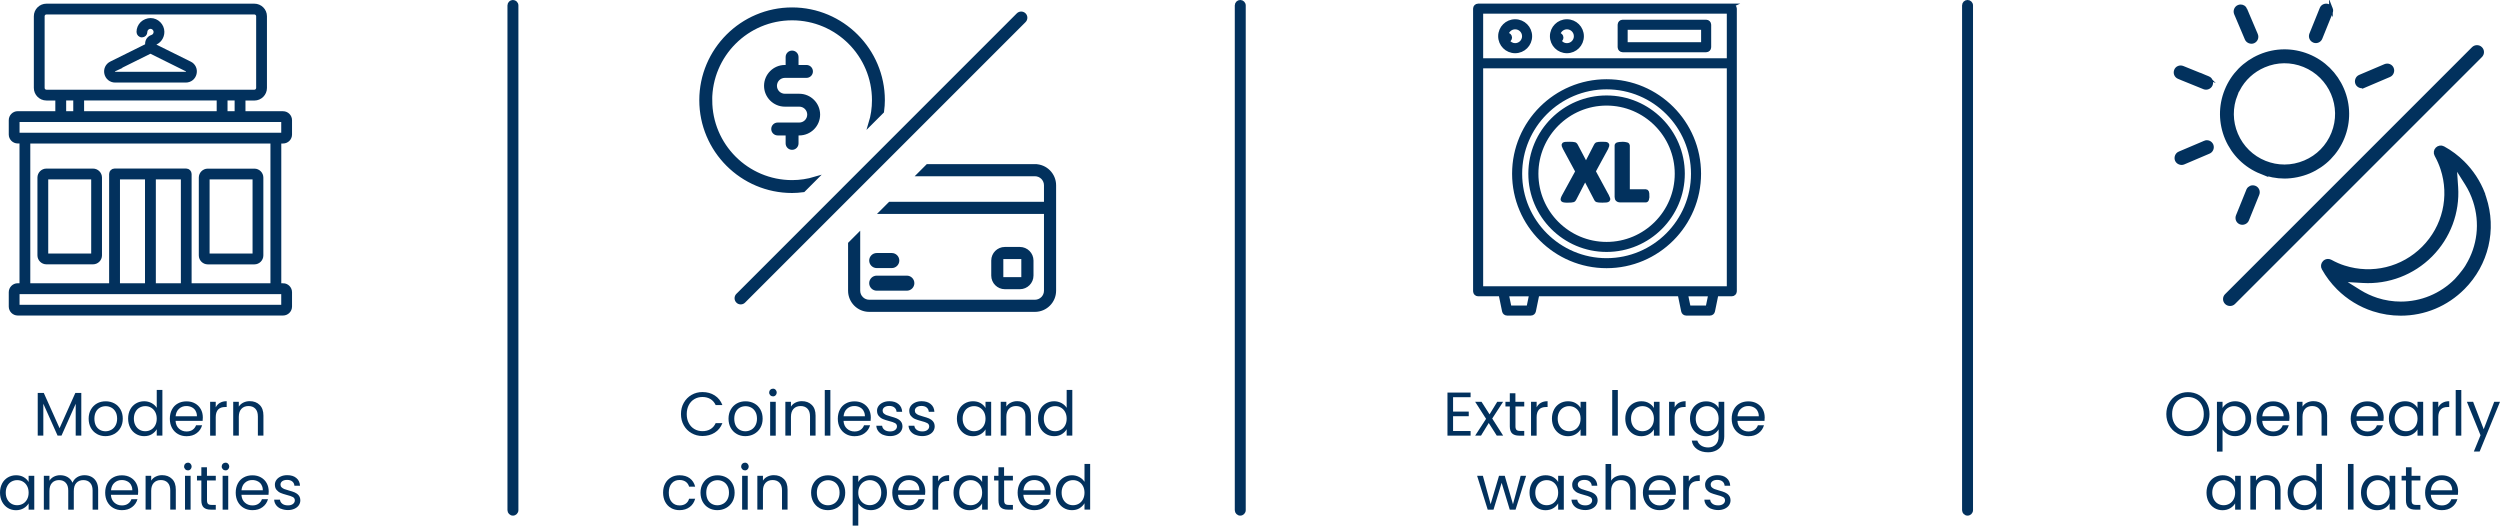 <?xml version="1.0" encoding="UTF-8"?>
<svg id="Layer_2" data-name="Layer 2" xmlns="http://www.w3.org/2000/svg" viewBox="0 0 486.47 102.28">
  <defs>
    <style>
      .cls-1 {
        stroke: #02315d;
        stroke-miterlimit: 10;
        stroke-width: .71px;
      }

      .cls-1, .cls-2 {
        fill: #02315d;
      }
    </style>
  </defs>
  <g id="Layer_1-2" data-name="Layer 1">
    <g>
      <g>
        <path class="cls-2" d="M15.82,76.46v8.3h-1.09v-6.19l-2.76,6.19h-.77l-2.77-6.2v6.2h-1.09v-8.3h1.18l3.07,6.86,3.07-6.86h1.16Z"/>
        <path class="cls-2" d="M18.86,84.45c-.5-.28-.89-.68-1.18-1.19-.28-.52-.43-1.11-.43-1.79s.15-1.27.44-1.78.69-.91,1.19-1.19c.5-.28,1.07-.41,1.69-.41s1.19.14,1.69.41.9.67,1.19,1.18c.29.51.44,1.11.44,1.79s-.15,1.28-.45,1.79c-.3.52-.71.91-1.22,1.19-.51.28-1.08.42-1.7.42s-1.17-.14-1.67-.42ZM21.64,83.64c.34-.18.62-.46.83-.83.21-.37.32-.82.32-1.34s-.1-.98-.31-1.34c-.21-.37-.48-.64-.82-.82-.34-.18-.7-.27-1.09-.27s-.77.09-1.1.27c-.33.18-.6.45-.8.82-.2.37-.3.82-.3,1.34s.1.99.29,1.36c.2.37.46.64.79.82.33.18.69.27,1.08.27s.76-.09,1.1-.28Z"/>
        <path class="cls-2" d="M25.34,79.68c.27-.51.65-.9,1.12-1.18.48-.28,1.01-.42,1.6-.42.51,0,.99.12,1.43.35.44.24.78.55,1.01.93v-3.48h1.1v8.88h-1.1v-1.24c-.22.39-.54.71-.96.97s-.92.38-1.49.38-1.11-.14-1.59-.43c-.48-.29-.85-.69-1.12-1.21-.27-.52-.41-1.11-.41-1.78s.14-1.26.41-1.77ZM30.2,80.17c-.2-.37-.47-.65-.81-.85s-.71-.29-1.12-.29-.78.1-1.12.29c-.34.19-.6.47-.8.84-.2.37-.3.8-.3,1.3s.1.94.3,1.31c.2.37.47.66.8.85.34.2.71.29,1.12.29s.78-.1,1.12-.29c.34-.2.61-.48.81-.85.2-.37.3-.81.3-1.3s-.1-.93-.3-1.3Z"/>
        <path class="cls-2" d="M39.42,81.89h-5.26c.04.65.26,1.15.67,1.52.4.36.89.55,1.47.55.47,0,.87-.11,1.18-.33.32-.22.54-.51.67-.88h1.18c-.18.63-.53,1.15-1.06,1.54-.53.4-1.18.59-1.97.59-.62,0-1.18-.14-1.67-.42-.49-.28-.88-.68-1.16-1.19-.28-.52-.42-1.11-.42-1.79s.14-1.28.41-1.79c.27-.51.65-.91,1.15-1.18.49-.28,1.06-.41,1.7-.41s1.18.14,1.66.41c.48.27.85.65,1.11,1.12s.39,1.01.39,1.61c0,.21-.01.43-.04.66ZM38.05,79.92c-.18-.3-.43-.53-.75-.68-.32-.16-.67-.23-1.05-.23-.55,0-1.02.18-1.41.53-.39.35-.61.84-.67,1.46h4.15c0-.42-.09-.77-.28-1.07Z"/>
        <path class="cls-2" d="M42.81,78.38c.36-.21.79-.31,1.3-.31v1.13h-.29c-1.22,0-1.84.66-1.84,1.99v3.58h-1.09v-6.58h1.09v1.07c.19-.38.47-.67.82-.88Z"/>
        <path class="cls-2" d="M50.52,78.79c.5.48.74,1.18.74,2.09v3.88h-1.08v-3.72c0-.66-.16-1.16-.49-1.51s-.78-.52-1.34-.52-1.03.18-1.37.54c-.34.36-.51.88-.51,1.57v3.64h-1.09v-6.58h1.09v.94c.22-.34.51-.6.88-.78.37-.18.78-.28,1.23-.28.8,0,1.45.24,1.94.73Z"/>
        <path class="cls-2" d="M.41,94.08c.27-.51.65-.9,1.12-1.18.48-.28,1.01-.42,1.59-.42s1.08.12,1.5.37.74.56.95.94v-1.2h1.1v6.58h-1.1v-1.22c-.22.38-.54.7-.97.95-.43.25-.93.38-1.49.38s-1.11-.14-1.58-.43c-.47-.29-.84-.69-1.12-1.21-.27-.52-.41-1.11-.41-1.78s.14-1.26.41-1.77ZM5.27,94.57c-.2-.37-.47-.65-.81-.85s-.71-.29-1.12-.29-.78.1-1.12.29c-.34.19-.6.47-.8.84-.2.37-.3.8-.3,1.3s.1.94.3,1.31c.2.37.47.66.8.85.34.2.71.29,1.12.29s.78-.1,1.12-.29c.34-.2.61-.48.81-.85.2-.37.3-.81.3-1.3s-.1-.93-.3-1.3Z"/>
        <path class="cls-2" d="M17.8,92.79c.4.21.72.53.95.95.23.42.35.94.35,1.55v3.88h-1.08v-3.72c0-.66-.16-1.16-.49-1.51-.32-.35-.76-.52-1.31-.52s-1.02.18-1.36.55c-.34.36-.5.89-.5,1.58v3.62h-1.08v-3.72c0-.66-.16-1.16-.49-1.51-.32-.35-.76-.52-1.31-.52s-1.02.18-1.36.55c-.34.36-.5.89-.5,1.58v3.62h-1.09v-6.58h1.09v.95c.22-.34.51-.61.87-.79s.77-.28,1.21-.28c.55,0,1.04.12,1.46.37.42.25.74.61.95,1.09.18-.46.49-.82.91-1.08.42-.26.9-.38,1.42-.38s.97.11,1.37.32Z"/>
        <path class="cls-2" d="M26.84,96.28h-5.26c.04.65.26,1.15.67,1.52.4.36.89.55,1.47.55.47,0,.87-.11,1.18-.33.32-.22.54-.51.67-.88h1.18c-.18.63-.53,1.15-1.06,1.54-.53.4-1.18.59-1.97.59-.62,0-1.18-.14-1.67-.42-.49-.28-.88-.68-1.16-1.19-.28-.52-.42-1.11-.42-1.79s.14-1.28.41-1.79c.27-.51.65-.91,1.15-1.18.49-.28,1.06-.41,1.7-.41s1.18.14,1.66.41c.48.27.85.65,1.11,1.12s.39,1.01.39,1.61c0,.21-.01.43-.04.66ZM25.48,94.32c-.18-.3-.43-.53-.75-.68-.32-.16-.67-.23-1.05-.23-.55,0-1.02.18-1.41.53-.39.35-.61.84-.67,1.46h4.15c0-.42-.09-.77-.28-1.07Z"/>
        <path class="cls-2" d="M33.47,93.19c.5.48.74,1.18.74,2.09v3.88h-1.08v-3.72c0-.66-.16-1.16-.49-1.51s-.78-.52-1.34-.52-1.03.18-1.37.54c-.34.36-.51.88-.51,1.57v3.64h-1.09v-6.58h1.09v.94c.22-.34.51-.6.88-.78.37-.18.78-.28,1.23-.28.8,0,1.45.24,1.94.73Z"/>
        <path class="cls-2" d="M36.04,91.31c-.14-.14-.22-.32-.22-.53s.07-.38.22-.53.32-.22.53-.22.37.07.51.22.21.32.21.53-.07.38-.21.53-.31.22-.51.22-.38-.07-.53-.22ZM37.09,92.59v6.58h-1.09v-6.58h1.09Z"/>
        <path class="cls-2" d="M40.28,93.49v3.88c0,.32.07.55.2.68s.37.2.71.2h.8v.92h-.98c-.61,0-1.06-.14-1.37-.42-.3-.28-.46-.74-.46-1.38v-3.88h-.85v-.9h.85v-1.66h1.09v1.66h1.72v.9h-1.72Z"/>
        <path class="cls-2" d="M43.36,91.31c-.14-.14-.22-.32-.22-.53s.07-.38.22-.53.32-.22.53-.22.37.07.51.22.21.32.21.53-.07.38-.21.53-.31.22-.51.22-.38-.07-.53-.22ZM44.41,92.59v6.58h-1.09v-6.58h1.09Z"/>
        <path class="cls-2" d="M52.24,96.28h-5.26c.04.65.26,1.15.67,1.52.4.36.89.55,1.47.55.47,0,.87-.11,1.18-.33.32-.22.54-.51.67-.88h1.18c-.18.63-.53,1.15-1.06,1.54-.53.4-1.18.59-1.97.59-.62,0-1.18-.14-1.67-.42-.49-.28-.88-.68-1.16-1.19-.28-.52-.42-1.11-.42-1.79s.14-1.28.41-1.79c.27-.51.65-.91,1.15-1.18.49-.28,1.06-.41,1.7-.41s1.18.14,1.66.41c.48.27.85.65,1.11,1.12s.39,1.01.39,1.61c0,.21-.01.43-.04.66ZM50.87,94.32c-.18-.3-.43-.53-.75-.68-.32-.16-.67-.23-1.05-.23-.55,0-1.02.18-1.41.53-.39.35-.61.84-.67,1.46h4.15c0-.42-.09-.77-.28-1.07Z"/>
        <path class="cls-2" d="M54.68,99.01c-.4-.17-.72-.41-.95-.72-.23-.31-.36-.66-.38-1.06h1.13c.03.33.19.6.46.8.28.21.64.31,1.09.31.42,0,.74-.09.98-.28.24-.18.36-.42.36-.7s-.13-.5-.38-.64c-.26-.14-.65-.28-1.19-.41-.49-.13-.89-.26-1.19-.39-.31-.13-.57-.33-.79-.59-.22-.26-.33-.6-.33-1.03,0-.34.1-.64.3-.92.2-.28.48-.5.85-.67s.79-.25,1.26-.25c.73,0,1.32.18,1.76.55.45.37.69.87.72,1.51h-1.09c-.02-.34-.16-.62-.41-.83-.25-.21-.59-.31-1.01-.31-.39,0-.7.08-.94.25-.23.17-.35.39-.35.66,0,.22.07.39.21.53s.32.25.53.34c.21.08.51.18.88.28.47.13.86.25,1.15.38s.55.31.76.56.32.57.33.97c0,.36-.1.68-.3.97-.2.29-.48.51-.85.68-.36.16-.78.25-1.25.25-.5,0-.96-.09-1.36-.26Z"/>
      </g>
      <g>
        <path class="cls-2" d="M133.06,78.37c.37-.65.87-1.16,1.51-1.53s1.34-.55,2.12-.55c.91,0,1.71.22,2.39.66s1.18,1.06,1.49,1.87h-1.31c-.23-.5-.57-.89-1-1.16-.44-.27-.96-.41-1.57-.41s-1.11.14-1.57.41-.83.66-1.09,1.16c-.26.5-.4,1.09-.4,1.76s.13,1.25.4,1.75c.26.5.63.89,1.09,1.16.46.27.99.41,1.57.41s1.13-.13,1.57-.4c.44-.27.77-.65,1-1.16h1.31c-.31.8-.81,1.42-1.49,1.85s-1.48.65-2.39.65c-.78,0-1.48-.18-2.12-.55-.64-.36-1.14-.87-1.51-1.52-.37-.65-.55-1.38-.55-2.2s.18-1.55.55-2.2Z"/>
        <path class="cls-2" d="M143.37,84.45c-.5-.28-.89-.68-1.18-1.19-.28-.52-.43-1.11-.43-1.79s.15-1.27.44-1.78.69-.91,1.19-1.19c.5-.28,1.07-.41,1.69-.41s1.19.14,1.69.41.9.67,1.19,1.18c.29.51.44,1.11.44,1.79s-.15,1.28-.45,1.79c-.3.52-.71.91-1.22,1.19-.51.28-1.08.42-1.7.42s-1.17-.14-1.67-.42ZM146.15,83.64c.34-.18.62-.46.83-.83.21-.37.32-.82.32-1.34s-.1-.98-.31-1.34c-.21-.37-.48-.64-.82-.82-.34-.18-.7-.27-1.09-.27s-.77.09-1.1.27c-.33.18-.6.45-.8.82-.2.37-.3.82-.3,1.34s.1.99.29,1.36c.2.37.46.64.79.82.33.18.69.27,1.08.27s.76-.09,1.1-.28Z"/>
        <path class="cls-2" d="M149.89,76.91c-.14-.14-.22-.32-.22-.53s.07-.38.22-.53.32-.22.53-.22.37.07.51.22.21.32.21.53-.07.38-.21.53-.31.22-.51.22-.38-.07-.53-.22ZM150.95,78.19v6.58h-1.09v-6.58h1.09Z"/>
        <path class="cls-2" d="M157.96,78.79c.5.48.74,1.18.74,2.09v3.88h-1.08v-3.72c0-.66-.16-1.16-.49-1.51s-.78-.52-1.34-.52-1.03.18-1.37.54c-.34.36-.51.88-.51,1.57v3.64h-1.09v-6.58h1.09v.94c.22-.34.51-.6.88-.78.37-.18.78-.28,1.23-.28.8,0,1.45.24,1.94.73Z"/>
        <path class="cls-2" d="M161.58,75.89v8.88h-1.09v-8.88h1.09Z"/>
        <path class="cls-2" d="M169.4,81.89h-5.26c.04.65.26,1.15.67,1.52.4.36.89.55,1.47.55.47,0,.87-.11,1.18-.33.32-.22.54-.51.67-.88h1.18c-.18.63-.53,1.15-1.06,1.54-.53.4-1.18.59-1.97.59-.62,0-1.18-.14-1.67-.42-.49-.28-.88-.68-1.16-1.19-.28-.52-.42-1.11-.42-1.79s.14-1.28.41-1.79c.27-.51.65-.91,1.15-1.18.49-.28,1.06-.41,1.7-.41s1.18.14,1.66.41c.48.27.85.65,1.11,1.12s.39,1.01.39,1.61c0,.21-.01.43-.04.66ZM168.03,79.92c-.18-.3-.43-.53-.75-.68-.32-.16-.67-.23-1.05-.23-.55,0-1.02.18-1.41.53-.39.35-.61.84-.67,1.46h4.15c0-.42-.09-.77-.28-1.07Z"/>
        <path class="cls-2" d="M171.85,84.62c-.4-.17-.72-.41-.95-.72-.23-.31-.36-.66-.38-1.06h1.13c.03.33.19.6.46.8.28.21.64.31,1.09.31.42,0,.74-.09.98-.28.24-.18.36-.42.36-.7s-.13-.5-.38-.64c-.26-.14-.65-.28-1.19-.41-.49-.13-.89-.26-1.19-.39-.31-.13-.57-.33-.79-.59-.22-.26-.33-.6-.33-1.03,0-.34.1-.64.3-.92.2-.28.48-.5.85-.67s.79-.25,1.26-.25c.73,0,1.32.18,1.76.55.45.37.69.87.72,1.51h-1.09c-.02-.34-.16-.62-.41-.83-.25-.21-.59-.31-1.01-.31-.39,0-.7.08-.94.25-.23.17-.35.39-.35.66,0,.22.07.39.21.53s.32.25.53.34c.21.08.51.18.88.28.47.13.86.25,1.15.38s.55.31.76.56.32.57.33.97c0,.36-.1.68-.3.97-.2.29-.48.51-.85.68-.36.16-.78.25-1.25.25-.5,0-.96-.09-1.36-.26Z"/>
        <path class="cls-2" d="M178.12,84.62c-.4-.17-.72-.41-.95-.72-.23-.31-.36-.66-.38-1.06h1.13c.03.33.19.6.46.8.28.21.64.31,1.09.31.42,0,.74-.09.98-.28.24-.18.36-.42.36-.7s-.13-.5-.38-.64c-.26-.14-.65-.28-1.19-.41-.49-.13-.89-.26-1.19-.39-.31-.13-.57-.33-.79-.59-.22-.26-.33-.6-.33-1.03,0-.34.1-.64.3-.92.2-.28.48-.5.85-.67s.79-.25,1.26-.25c.73,0,1.32.18,1.76.55.45.37.69.87.72,1.51h-1.09c-.02-.34-.16-.62-.41-.83-.25-.21-.59-.31-1.01-.31-.39,0-.7.08-.94.25-.23.17-.35.39-.35.66,0,.22.07.39.21.53s.32.25.53.34c.21.08.51.18.88.28.47.13.86.25,1.15.38s.55.31.76.56.32.57.33.97c0,.36-.1.68-.3.97-.2.29-.48.51-.85.68-.36.16-.78.25-1.25.25-.5,0-.96-.09-1.36-.26Z"/>
        <path class="cls-2" d="M186.61,79.68c.27-.51.65-.9,1.12-1.18.48-.28,1.01-.42,1.59-.42s1.08.12,1.5.37.74.56.95.94v-1.2h1.1v6.58h-1.1v-1.22c-.22.38-.54.7-.97.95-.43.25-.93.38-1.49.38s-1.11-.14-1.58-.43c-.47-.29-.84-.69-1.12-1.21-.27-.52-.41-1.11-.41-1.78s.14-1.26.41-1.77ZM191.47,80.17c-.2-.37-.47-.65-.81-.85s-.71-.29-1.12-.29-.78.1-1.12.29c-.34.19-.6.47-.8.84-.2.37-.3.8-.3,1.3s.1.94.3,1.31c.2.37.47.66.8.85.34.2.71.29,1.12.29s.78-.1,1.12-.29c.34-.2.61-.48.81-.85.2-.37.3-.81.3-1.3s-.1-.93-.3-1.3Z"/>
        <path class="cls-2" d="M199.87,78.79c.5.48.74,1.18.74,2.09v3.88h-1.08v-3.72c0-.66-.16-1.16-.49-1.51s-.78-.52-1.34-.52-1.03.18-1.37.54c-.34.36-.51.88-.51,1.57v3.64h-1.09v-6.58h1.09v.94c.22-.34.51-.6.88-.78.37-.18.78-.28,1.23-.28.8,0,1.45.24,1.94.73Z"/>
        <path class="cls-2" d="M202.4,79.68c.27-.51.65-.9,1.12-1.18.48-.28,1.01-.42,1.6-.42.51,0,.99.12,1.43.35.44.24.78.55,1.01.93v-3.48h1.1v8.88h-1.1v-1.24c-.22.39-.54.71-.96.97s-.92.38-1.49.38-1.11-.14-1.59-.43c-.48-.29-.85-.69-1.12-1.21-.27-.52-.41-1.11-.41-1.78s.14-1.26.41-1.77ZM207.26,80.17c-.2-.37-.47-.65-.81-.85s-.71-.29-1.12-.29-.78.1-1.12.29c-.34.19-.6.47-.8.84-.2.37-.3.8-.3,1.3s.1.94.3,1.31c.2.37.47.66.8.85.34.2.71.29,1.12.29s.78-.1,1.12-.29c.34-.2.61-.48.81-.85.2-.37.3-.81.3-1.3s-.1-.93-.3-1.3Z"/>
        <path class="cls-2" d="M129.44,94.08c.27-.51.65-.9,1.13-1.18.48-.28,1.04-.42,1.66-.42.81,0,1.47.2,2,.59.52.39.87.94,1.04,1.63h-1.18c-.11-.4-.33-.72-.65-.95-.32-.23-.73-.35-1.21-.35-.62,0-1.13.21-1.51.64-.38.43-.58,1.03-.58,1.82s.19,1.4.58,1.84c.38.43.89.65,1.51.65.48,0,.88-.11,1.2-.34s.54-.54.66-.96h1.18c-.18.67-.53,1.21-1.06,1.61-.53.4-1.19.61-1.98.61-.62,0-1.18-.14-1.66-.42-.48-.28-.86-.68-1.13-1.19-.27-.51-.41-1.11-.41-1.8s.14-1.27.41-1.78Z"/>
        <path class="cls-2" d="M137.92,98.85c-.5-.28-.89-.68-1.18-1.19-.28-.52-.43-1.11-.43-1.79s.15-1.27.44-1.78.69-.91,1.19-1.19c.5-.28,1.07-.41,1.69-.41s1.19.14,1.69.41.9.67,1.19,1.18c.29.51.44,1.11.44,1.79s-.15,1.28-.45,1.79c-.3.52-.71.91-1.22,1.19-.51.28-1.08.42-1.7.42s-1.17-.14-1.67-.42ZM140.7,98.04c.34-.18.62-.46.83-.83.21-.37.32-.82.32-1.34s-.1-.98-.31-1.34c-.21-.37-.48-.64-.82-.82-.34-.18-.7-.27-1.09-.27s-.77.09-1.1.27c-.33.18-.6.45-.8.82-.2.37-.3.82-.3,1.34s.1.99.29,1.36c.2.37.46.64.79.82.33.18.69.27,1.08.27s.76-.09,1.1-.28Z"/>
        <path class="cls-2" d="M144.44,91.31c-.14-.14-.22-.32-.22-.53s.07-.38.22-.53.32-.22.53-.22.37.07.51.22.21.32.21.53-.07.38-.21.53-.31.22-.51.22-.38-.07-.53-.22ZM145.5,92.59v6.58h-1.09v-6.58h1.09Z"/>
        <path class="cls-2" d="M152.51,93.19c.5.48.74,1.18.74,2.09v3.88h-1.08v-3.72c0-.66-.16-1.16-.49-1.51s-.78-.52-1.34-.52-1.03.18-1.37.54c-.34.36-.51.88-.51,1.57v3.64h-1.09v-6.58h1.09v.94c.22-.34.51-.6.88-.78.37-.18.78-.28,1.23-.28.8,0,1.45.24,1.94.73Z"/>
        <path class="cls-2" d="M159.44,98.85c-.5-.28-.89-.68-1.18-1.19-.28-.52-.43-1.11-.43-1.79s.15-1.27.44-1.78.69-.91,1.19-1.19c.5-.28,1.07-.41,1.69-.41s1.19.14,1.69.41.9.67,1.19,1.18c.29.51.44,1.11.44,1.79s-.15,1.28-.45,1.79c-.3.52-.71.91-1.22,1.19-.51.28-1.08.42-1.7.42s-1.17-.14-1.67-.42ZM162.22,98.04c.34-.18.62-.46.83-.83.21-.37.32-.82.32-1.34s-.1-.98-.31-1.34c-.21-.37-.48-.64-.82-.82-.34-.18-.7-.27-1.09-.27s-.77.09-1.1.27c-.33.18-.6.45-.8.82-.2.37-.3.82-.3,1.34s.1.99.29,1.36c.2.37.46.64.79.82.33.18.69.27,1.08.27s.76-.09,1.1-.28Z"/>
        <path class="cls-2" d="M167.98,92.86c.43-.25.93-.38,1.49-.38s1.11.14,1.59.42c.48.28.85.67,1.12,1.18.27.51.41,1.1.41,1.77s-.14,1.26-.41,1.78c-.27.52-.65.92-1.12,1.21-.48.29-1.01.43-1.59.43s-1.05-.13-1.48-.38-.75-.57-.98-.94v4.33h-1.09v-9.7h1.09v1.21c.22-.38.54-.69.97-.94ZM171.18,94.56c-.2-.37-.47-.65-.81-.84-.34-.19-.71-.29-1.12-.29s-.77.1-1.11.29-.61.48-.82.85-.31.8-.31,1.29.1.93.31,1.3.48.66.82.85c.34.2.71.29,1.11.29s.78-.1,1.12-.29c.34-.2.61-.48.81-.85s.3-.81.3-1.31-.1-.93-.3-1.3Z"/>
        <path class="cls-2" d="M180,96.28h-5.26c.04.65.26,1.15.67,1.52.4.36.89.55,1.47.55.47,0,.87-.11,1.18-.33.32-.22.54-.51.67-.88h1.18c-.18.63-.53,1.15-1.06,1.54-.53.4-1.18.59-1.97.59-.62,0-1.18-.14-1.67-.42-.49-.28-.88-.68-1.16-1.19-.28-.52-.42-1.11-.42-1.79s.14-1.28.41-1.79c.27-.51.65-.91,1.15-1.18.49-.28,1.06-.41,1.7-.41s1.18.14,1.66.41c.48.27.85.65,1.11,1.12s.39,1.01.39,1.61c0,.21-.01.43-.04.66ZM178.63,94.32c-.18-.3-.43-.53-.75-.68-.32-.16-.67-.23-1.05-.23-.55,0-1.02.18-1.41.53-.39.35-.61.84-.67,1.46h4.15c0-.42-.09-.77-.28-1.07Z"/>
        <path class="cls-2" d="M183.39,92.78c.36-.21.79-.31,1.3-.31v1.13h-.29c-1.22,0-1.84.66-1.84,1.99v3.58h-1.09v-6.58h1.09v1.07c.19-.38.47-.67.82-.88Z"/>
        <path class="cls-2" d="M185.95,94.08c.27-.51.65-.9,1.12-1.18.48-.28,1.01-.42,1.59-.42s1.08.12,1.5.37.74.56.95.94v-1.2h1.1v6.58h-1.1v-1.22c-.22.38-.54.7-.97.95-.43.25-.93.38-1.49.38s-1.11-.14-1.58-.43c-.47-.29-.84-.69-1.12-1.21-.27-.52-.41-1.11-.41-1.78s.14-1.26.41-1.77ZM190.81,94.57c-.2-.37-.47-.65-.81-.85s-.71-.29-1.12-.29-.78.1-1.12.29c-.34.19-.6.47-.8.84-.2.37-.3.8-.3,1.3s.1.94.3,1.31c.2.37.47.66.8.85.34.2.71.29,1.12.29s.78-.1,1.12-.29c.34-.2.61-.48.81-.85.2-.37.3-.81.3-1.3s-.1-.93-.3-1.3Z"/>
        <path class="cls-2" d="M195.39,93.49v3.88c0,.32.07.55.2.68s.37.2.71.2h.8v.92h-.98c-.61,0-1.06-.14-1.37-.42-.3-.28-.46-.74-.46-1.38v-3.88h-.85v-.9h.85v-1.66h1.09v1.66h1.72v.9h-1.72Z"/>
        <path class="cls-2" d="M204.39,96.28h-5.26c.04.65.26,1.15.67,1.52.4.36.89.55,1.47.55.47,0,.87-.11,1.18-.33.32-.22.54-.51.67-.88h1.18c-.18.63-.53,1.15-1.06,1.54-.53.4-1.18.59-1.97.59-.62,0-1.18-.14-1.67-.42-.49-.28-.88-.68-1.16-1.19-.28-.52-.42-1.11-.42-1.79s.14-1.28.41-1.79c.27-.51.65-.91,1.15-1.18.49-.28,1.06-.41,1.7-.41s1.18.14,1.66.41c.48.27.85.65,1.11,1.12s.39,1.01.39,1.61c0,.21-.01.43-.04.66ZM203.03,94.32c-.18-.3-.43-.53-.75-.68-.32-.16-.67-.23-1.05-.23-.55,0-1.02.18-1.41.53-.39.35-.61.84-.67,1.46h4.15c0-.42-.09-.77-.28-1.07Z"/>
        <path class="cls-2" d="M205.87,94.08c.27-.51.65-.9,1.12-1.18.48-.28,1.01-.42,1.6-.42.51,0,.99.12,1.43.35.44.24.78.55,1.01.93v-3.48h1.1v8.88h-1.1v-1.24c-.22.39-.54.71-.96.97s-.92.38-1.49.38-1.11-.14-1.59-.43c-.48-.29-.85-.69-1.12-1.21-.27-.52-.41-1.11-.41-1.78s.14-1.26.41-1.77ZM210.73,94.57c-.2-.37-.47-.65-.81-.85s-.71-.29-1.12-.29-.78.1-1.12.29c-.34.19-.6.47-.8.84-.2.37-.3.8-.3,1.3s.1.94.3,1.31c.2.37.47.66.8.85.34.2.71.29,1.12.29s.78-.1,1.12-.29c.34-.2.61-.48.81-.85.2-.37.3-.81.3-1.3s-.1-.93-.3-1.3Z"/>
      </g>
      <g>
        <path class="cls-2" d="M282.75,77.29v2.8h3.05v.9h-3.05v2.88h3.41v.9h-4.5v-8.38h4.5v.9h-3.41Z"/>
        <path class="cls-2" d="M291.25,84.76l-1.56-2.45-1.5,2.45h-1.14l2.12-3.26-2.12-3.31h1.24l1.56,2.44,1.49-2.44h1.14l-2.11,3.25,2.12,3.32h-1.24Z"/>
        <path class="cls-2" d="M294.89,79.09v3.88c0,.32.07.55.2.68s.37.2.71.2h.8v.92h-.98c-.61,0-1.06-.14-1.37-.42-.3-.28-.46-.74-.46-1.38v-3.88h-.85v-.9h.85v-1.66h1.09v1.66h1.72v.9h-1.72Z"/>
        <path class="cls-2" d="M299.84,78.38c.36-.21.79-.31,1.3-.31v1.13h-.29c-1.22,0-1.84.66-1.84,1.99v3.58h-1.09v-6.58h1.09v1.07c.19-.38.47-.67.82-.88Z"/>
        <path class="cls-2" d="M302.4,79.68c.27-.51.65-.9,1.12-1.18.48-.28,1.01-.42,1.59-.42s1.08.12,1.5.37.74.56.95.94v-1.2h1.1v6.58h-1.1v-1.22c-.22.38-.54.7-.97.95-.43.25-.93.38-1.49.38s-1.11-.14-1.58-.43c-.47-.29-.84-.69-1.12-1.21-.27-.52-.41-1.11-.41-1.78s.14-1.26.41-1.77ZM307.26,80.17c-.2-.37-.47-.65-.81-.85s-.71-.29-1.12-.29-.78.1-1.12.29c-.34.19-.6.47-.8.84-.2.37-.3.8-.3,1.3s.1.94.3,1.31c.2.37.47.66.8.85.34.2.71.29,1.12.29s.78-.1,1.12-.29c.34-.2.61-.48.81-.85.2-.37.3-.81.3-1.3s-.1-.93-.3-1.3Z"/>
        <path class="cls-2" d="M314.81,75.89v8.88h-1.09v-8.88h1.09Z"/>
        <path class="cls-2" d="M316.67,79.68c.27-.51.65-.9,1.12-1.18.48-.28,1.01-.42,1.59-.42s1.08.12,1.5.37.74.56.95.94v-1.2h1.1v6.58h-1.1v-1.22c-.22.38-.54.7-.97.95-.43.25-.93.38-1.49.38s-1.11-.14-1.58-.43c-.47-.29-.84-.69-1.12-1.21-.27-.52-.41-1.11-.41-1.78s.14-1.26.41-1.77ZM321.53,80.17c-.2-.37-.47-.65-.81-.85s-.71-.29-1.12-.29-.78.1-1.12.29c-.34.19-.6.47-.8.84-.2.37-.3.8-.3,1.3s.1.94.3,1.31c.2.37.47.66.8.85.34.2.71.29,1.12.29s.78-.1,1.12-.29c.34-.2.61-.48.81-.85.2-.37.3-.81.3-1.3s-.1-.93-.3-1.3Z"/>
        <path class="cls-2" d="M326.7,78.38c.36-.21.79-.31,1.3-.31v1.13h-.29c-1.22,0-1.84.66-1.84,1.99v3.58h-1.09v-6.58h1.09v1.07c.19-.38.47-.67.82-.88Z"/>
        <path class="cls-2" d="M333.47,78.45c.43.25.75.56.95.94v-1.2h1.1v6.72c0,.6-.13,1.13-.38,1.6-.26.47-.62.83-1.1,1.1-.48.26-1.03.4-1.66.4-.86,0-1.58-.2-2.16-.61-.58-.41-.92-.96-1.02-1.67h1.08c.12.4.37.72.74.97.38.24.83.37,1.36.37.6,0,1.09-.19,1.47-.56s.57-.9.57-1.58v-1.38c-.22.38-.54.7-.96.96s-.92.38-1.49.38-1.11-.14-1.59-.43c-.48-.29-.85-.69-1.12-1.21-.27-.52-.41-1.11-.41-1.78s.14-1.26.41-1.77c.27-.51.65-.9,1.12-1.18.48-.28,1.01-.42,1.59-.42s1.07.12,1.49.37ZM334.12,80.17c-.2-.37-.47-.65-.81-.85s-.71-.29-1.12-.29-.78.1-1.12.29c-.34.19-.6.47-.8.84-.2.37-.3.8-.3,1.3s.1.94.3,1.31c.2.37.47.66.8.85.34.2.71.29,1.12.29s.78-.1,1.12-.29c.34-.2.61-.48.81-.85.2-.37.3-.81.3-1.3s-.1-.93-.3-1.3Z"/>
        <path class="cls-2" d="M343.34,81.89h-5.26c.04.65.26,1.15.67,1.52.4.36.89.55,1.47.55.47,0,.87-.11,1.18-.33.32-.22.54-.51.67-.88h1.18c-.18.63-.53,1.15-1.06,1.54-.53.4-1.18.59-1.97.59-.62,0-1.18-.14-1.67-.42-.49-.28-.88-.68-1.16-1.19-.28-.52-.42-1.11-.42-1.79s.14-1.28.41-1.79c.27-.51.65-.91,1.15-1.18.49-.28,1.06-.41,1.7-.41s1.18.14,1.66.41c.48.27.85.65,1.11,1.12s.39,1.01.39,1.61c0,.21-.01.43-.04.66ZM341.97,79.92c-.18-.3-.43-.53-.75-.68-.32-.16-.67-.23-1.05-.23-.55,0-1.02.18-1.41.53-.39.35-.61.84-.67,1.46h4.15c0-.42-.09-.77-.28-1.07Z"/>
        <path class="cls-2" d="M296.96,92.59l-2.05,6.58h-1.13l-1.58-5.22-1.58,5.22h-1.13l-2.06-6.58h1.12l1.51,5.52,1.63-5.52h1.12l1.6,5.53,1.49-5.53h1.08Z"/>
        <path class="cls-2" d="M298.04,94.08c.27-.51.65-.9,1.12-1.18.48-.28,1.01-.42,1.59-.42s1.08.12,1.5.37.74.56.95.94v-1.2h1.1v6.58h-1.1v-1.22c-.22.38-.54.7-.97.95-.43.25-.93.38-1.49.38s-1.11-.14-1.58-.43c-.47-.29-.84-.69-1.12-1.21-.27-.52-.41-1.11-.41-1.78s.14-1.26.41-1.77ZM302.9,94.57c-.2-.37-.47-.65-.81-.85s-.71-.29-1.12-.29-.78.1-1.12.29c-.34.19-.6.47-.8.84-.2.37-.3.8-.3,1.3s.1.94.3,1.31c.2.37.47.66.8.85.34.2.71.29,1.12.29s.78-.1,1.12-.29c.34-.2.61-.48.81-.85.2-.37.3-.81.3-1.3s-.1-.93-.3-1.3Z"/>
        <path class="cls-2" d="M307.12,99.01c-.4-.17-.72-.41-.95-.72-.23-.31-.36-.66-.38-1.06h1.13c.03.33.19.6.46.8.28.21.64.31,1.09.31.42,0,.74-.09.98-.28.24-.18.36-.42.36-.7s-.13-.5-.38-.64c-.26-.14-.65-.28-1.19-.41-.49-.13-.89-.26-1.19-.39-.31-.13-.57-.33-.79-.59-.22-.26-.33-.6-.33-1.03,0-.34.1-.64.3-.92.2-.28.48-.5.85-.67s.79-.25,1.26-.25c.73,0,1.32.18,1.76.55.45.37.69.87.72,1.51h-1.09c-.02-.34-.16-.62-.41-.83-.25-.21-.59-.31-1.01-.31-.39,0-.7.08-.94.25-.23.17-.35.39-.35.66,0,.22.07.39.21.53s.32.25.53.34c.21.08.51.18.88.28.47.13.86.25,1.15.38s.55.31.76.56.32.57.33.97c0,.36-.1.68-.3.97-.2.29-.48.51-.85.68-.36.16-.78.25-1.25.25-.5,0-.96-.09-1.36-.26Z"/>
        <path class="cls-2" d="M317.02,92.79c.4.21.71.53.94.95.23.42.34.94.34,1.55v3.88h-1.08v-3.72c0-.66-.16-1.16-.49-1.51s-.78-.52-1.34-.52-1.03.18-1.37.54c-.34.36-.51.88-.51,1.57v3.64h-1.09v-8.88h1.09v3.24c.22-.34.51-.6.89-.78s.81-.28,1.28-.28.94.11,1.34.32Z"/>
        <path class="cls-2" d="M326.06,96.28h-5.26c.04.65.26,1.15.67,1.52.4.36.89.55,1.47.55.47,0,.87-.11,1.18-.33.32-.22.54-.51.67-.88h1.18c-.18.63-.53,1.15-1.06,1.54-.53.4-1.18.59-1.97.59-.62,0-1.18-.14-1.67-.42-.49-.28-.88-.68-1.16-1.19-.28-.52-.42-1.11-.42-1.79s.14-1.28.41-1.79c.27-.51.65-.91,1.15-1.18.49-.28,1.06-.41,1.7-.41s1.18.14,1.66.41c.48.27.85.65,1.11,1.12s.39,1.01.39,1.61c0,.21-.01.43-.04.66ZM324.69,94.32c-.18-.3-.43-.53-.75-.68-.32-.16-.67-.23-1.05-.23-.55,0-1.02.18-1.41.53-.39.35-.61.84-.67,1.46h4.15c0-.42-.09-.77-.28-1.07Z"/>
        <path class="cls-2" d="M329.45,92.78c.36-.21.79-.31,1.3-.31v1.13h-.29c-1.22,0-1.84.66-1.84,1.99v3.58h-1.09v-6.58h1.09v1.07c.19-.38.47-.67.82-.88Z"/>
        <path class="cls-2" d="M332.98,99.01c-.4-.17-.72-.41-.95-.72-.23-.31-.36-.66-.38-1.06h1.13c.03.33.19.6.46.8.28.21.64.31,1.09.31.42,0,.74-.09.98-.28.24-.18.36-.42.36-.7s-.13-.5-.38-.64c-.26-.14-.65-.28-1.19-.41-.49-.13-.89-.26-1.19-.39-.31-.13-.57-.33-.79-.59-.22-.26-.33-.6-.33-1.03,0-.34.1-.64.3-.92.2-.28.48-.5.85-.67s.79-.25,1.26-.25c.73,0,1.32.18,1.76.55.45.37.69.87.72,1.51h-1.09c-.02-.34-.16-.62-.41-.83-.25-.21-.59-.31-1.01-.31-.39,0-.7.08-.94.25-.23.17-.35.39-.35.66,0,.22.07.39.21.53s.32.25.53.34c.21.08.51.18.88.28.47.13.86.25,1.15.38s.55.31.76.56.32.57.33.97c0,.36-.1.68-.3.97-.2.29-.48.51-.85.68-.36.16-.78.25-1.25.25-.5,0-.96-.09-1.36-.26Z"/>
      </g>
      <g>
        <path class="cls-2" d="M423.62,84.3c-.64-.36-1.15-.87-1.52-1.52s-.56-1.39-.56-2.2.19-1.55.56-2.2c.37-.65.88-1.16,1.52-1.52.64-.36,1.35-.55,2.12-.55s1.5.18,2.14.55c.64.36,1.14.87,1.51,1.52.37.65.55,1.38.55,2.21s-.18,1.56-.55,2.21c-.37.65-.87,1.15-1.51,1.52-.64.36-1.35.55-2.14.55s-1.48-.18-2.12-.55ZM427.33,83.49c.47-.27.84-.66,1.1-1.16.27-.5.4-1.09.4-1.75s-.13-1.26-.4-1.76c-.27-.5-.63-.89-1.1-1.16s-.99-.41-1.58-.41-1.12.14-1.58.41-.83.66-1.1,1.16c-.27.5-.4,1.09-.4,1.76s.13,1.25.4,1.75c.27.5.64.89,1.1,1.16.47.27.99.41,1.58.41s1.11-.14,1.58-.41Z"/>
        <path class="cls-2" d="M433.45,78.46c.43-.25.93-.38,1.49-.38s1.11.14,1.59.42c.48.28.85.67,1.12,1.18.27.51.41,1.1.41,1.77s-.14,1.26-.41,1.78c-.27.52-.65.92-1.12,1.21-.48.29-1.01.43-1.59.43s-1.05-.13-1.48-.38-.75-.57-.98-.94v4.33h-1.09v-9.7h1.09v1.21c.22-.38.54-.69.97-.94ZM436.64,80.16c-.2-.37-.47-.65-.81-.84-.34-.19-.71-.29-1.12-.29s-.77.1-1.11.29-.61.48-.82.85-.31.8-.31,1.29.1.93.31,1.3.48.66.82.85c.34.2.71.29,1.11.29s.78-.1,1.12-.29c.34-.2.61-.48.81-.85s.3-.81.3-1.31-.1-.93-.3-1.3Z"/>
        <path class="cls-2" d="M445.46,81.89h-5.26c.04.65.26,1.15.67,1.52.4.36.89.55,1.47.55.47,0,.87-.11,1.18-.33.32-.22.54-.51.67-.88h1.18c-.18.63-.53,1.15-1.06,1.54-.53.4-1.18.59-1.97.59-.62,0-1.18-.14-1.67-.42-.49-.28-.88-.68-1.16-1.19-.28-.52-.42-1.11-.42-1.79s.14-1.28.41-1.79c.27-.51.65-.91,1.15-1.18.49-.28,1.06-.41,1.7-.41s1.18.14,1.66.41c.48.27.85.65,1.11,1.12s.39,1.01.39,1.61c0,.21-.01.43-.04.66ZM444.09,79.92c-.18-.3-.43-.53-.75-.68-.32-.16-.67-.23-1.05-.23-.55,0-1.02.18-1.41.53-.39.35-.61.84-.67,1.46h4.15c0-.42-.09-.77-.28-1.07Z"/>
        <path class="cls-2" d="M452.09,78.79c.5.48.74,1.18.74,2.09v3.88h-1.08v-3.72c0-.66-.16-1.16-.49-1.51s-.78-.52-1.34-.52-1.03.18-1.37.54c-.34.36-.51.88-.51,1.57v3.64h-1.09v-6.58h1.09v.94c.22-.34.51-.6.88-.78.37-.18.78-.28,1.23-.28.8,0,1.45.24,1.94.73Z"/>
        <path class="cls-2" d="M463.79,81.89h-5.26c.04.65.26,1.15.67,1.52.4.36.89.55,1.47.55.47,0,.87-.11,1.18-.33.32-.22.54-.51.67-.88h1.18c-.18.63-.53,1.15-1.06,1.54-.53.4-1.18.59-1.97.59-.62,0-1.18-.14-1.67-.42-.49-.28-.88-.68-1.16-1.19-.28-.52-.42-1.11-.42-1.79s.14-1.28.41-1.79c.27-.51.65-.91,1.15-1.18.49-.28,1.06-.41,1.7-.41s1.18.14,1.66.41c.48.27.85.65,1.11,1.12s.39,1.01.39,1.61c0,.21-.01.43-.04.66ZM462.42,79.92c-.18-.3-.43-.53-.75-.68-.32-.16-.67-.23-1.05-.23-.55,0-1.02.18-1.41.53-.39.35-.61.84-.67,1.46h4.15c0-.42-.09-.77-.28-1.07Z"/>
        <path class="cls-2" d="M465.26,79.68c.27-.51.65-.9,1.12-1.18.48-.28,1.01-.42,1.59-.42s1.08.12,1.5.37.74.56.95.94v-1.2h1.1v6.58h-1.1v-1.22c-.22.38-.54.7-.97.95-.43.25-.93.38-1.49.38s-1.11-.14-1.58-.43c-.47-.29-.84-.69-1.12-1.21-.27-.52-.41-1.11-.41-1.78s.14-1.26.41-1.77ZM470.12,80.17c-.2-.37-.47-.65-.81-.85s-.71-.29-1.12-.29-.78.1-1.12.29c-.34.19-.6.47-.8.84-.2.37-.3.8-.3,1.3s.1.94.3,1.31c.2.37.47.66.8.85.34.2.71.29,1.12.29s.78-.1,1.12-.29c.34-.2.61-.48.81-.85.2-.37.3-.81.3-1.3s-.1-.93-.3-1.3Z"/>
        <path class="cls-2" d="M475.29,78.38c.36-.21.79-.31,1.3-.31v1.13h-.29c-1.22,0-1.84.66-1.84,1.99v3.58h-1.09v-6.58h1.09v1.07c.19-.38.47-.67.82-.88Z"/>
        <path class="cls-2" d="M478.94,75.89v8.88h-1.09v-8.88h1.09Z"/>
        <path class="cls-2" d="M486.47,78.19l-3.96,9.67h-1.13l1.3-3.17-2.65-6.5h1.21l2.06,5.33,2.04-5.33h1.13Z"/>
        <path class="cls-2" d="M429.77,94.08c.27-.51.65-.9,1.12-1.18.48-.28,1.01-.42,1.59-.42s1.08.12,1.5.37.74.56.95.94v-1.2h1.1v6.58h-1.1v-1.22c-.22.38-.54.7-.97.95-.43.25-.93.38-1.49.38s-1.11-.14-1.58-.43c-.47-.29-.84-.69-1.12-1.21-.27-.52-.41-1.11-.41-1.78s.14-1.26.41-1.77ZM434.63,94.57c-.2-.37-.47-.65-.81-.85s-.71-.29-1.12-.29-.78.1-1.12.29c-.34.19-.6.47-.8.84-.2.37-.3.8-.3,1.3s.1.94.3,1.31c.2.37.47.66.8.85.34.2.71.29,1.12.29s.78-.1,1.12-.29c.34-.2.61-.48.81-.85.2-.37.3-.81.3-1.3s-.1-.93-.3-1.3Z"/>
        <path class="cls-2" d="M443.03,93.19c.5.48.74,1.18.74,2.09v3.88h-1.08v-3.72c0-.66-.16-1.16-.49-1.51s-.78-.52-1.34-.52-1.03.18-1.37.54c-.34.36-.51.88-.51,1.57v3.64h-1.09v-6.58h1.09v.94c.22-.34.51-.6.88-.78.37-.18.78-.28,1.23-.28.8,0,1.45.24,1.94.73Z"/>
        <path class="cls-2" d="M445.56,94.08c.27-.51.65-.9,1.12-1.18.48-.28,1.01-.42,1.6-.42.51,0,.99.12,1.43.35.44.24.78.55,1.01.93v-3.48h1.1v8.88h-1.1v-1.24c-.22.39-.54.71-.96.97s-.92.38-1.49.38-1.11-.14-1.59-.43c-.48-.29-.85-.69-1.12-1.21-.27-.52-.41-1.11-.41-1.78s.14-1.26.41-1.77ZM450.42,94.57c-.2-.37-.47-.65-.81-.85s-.71-.29-1.12-.29-.78.1-1.12.29c-.34.19-.6.47-.8.84-.2.37-.3.8-.3,1.3s.1.94.3,1.31c.2.37.47.66.8.85.34.2.71.29,1.12.29s.78-.1,1.12-.29c.34-.2.61-.48.81-.85.2-.37.3-.81.3-1.3s-.1-.93-.3-1.3Z"/>
        <path class="cls-2" d="M457.97,90.28v8.88h-1.09v-8.88h1.09Z"/>
        <path class="cls-2" d="M459.83,94.08c.27-.51.65-.9,1.12-1.18.48-.28,1.01-.42,1.59-.42s1.08.12,1.5.37.74.56.95.94v-1.2h1.1v6.58h-1.1v-1.22c-.22.38-.54.7-.97.95-.43.25-.93.38-1.49.38s-1.11-.14-1.58-.43c-.47-.29-.84-.69-1.12-1.21-.27-.52-.41-1.11-.41-1.78s.14-1.26.41-1.77ZM464.69,94.57c-.2-.37-.47-.65-.81-.85s-.71-.29-1.12-.29-.78.1-1.12.29c-.34.19-.6.47-.8.84-.2.37-.3.8-.3,1.3s.1.94.3,1.31c.2.37.47.66.8.85.34.2.71.29,1.12.29s.78-.1,1.12-.29c.34-.2.61-.48.81-.85.2-.37.3-.81.3-1.3s-.1-.93-.3-1.3Z"/>
        <path class="cls-2" d="M469.27,93.49v3.88c0,.32.07.55.2.68s.37.2.71.2h.8v.92h-.98c-.61,0-1.06-.14-1.37-.42-.3-.28-.46-.74-.46-1.38v-3.88h-.85v-.9h.85v-1.66h1.09v1.66h1.72v.9h-1.72Z"/>
        <path class="cls-2" d="M478.27,96.28h-5.26c.04.65.26,1.15.67,1.52.4.36.89.55,1.47.55.47,0,.87-.11,1.18-.33.32-.22.54-.51.67-.88h1.18c-.18.63-.53,1.15-1.06,1.54-.53.4-1.18.59-1.97.59-.62,0-1.18-.14-1.67-.42-.49-.28-.88-.68-1.16-1.19-.28-.52-.42-1.11-.42-1.79s.14-1.28.41-1.79c.27-.51.65-.91,1.15-1.18.49-.28,1.06-.41,1.7-.41s1.18.14,1.66.41c.48.27.85.65,1.11,1.12s.39,1.01.39,1.61c0,.21-.01.43-.04.66ZM476.9,94.32c-.18-.3-.43-.53-.75-.68-.32-.16-.67-.23-1.05-.23-.55,0-1.02.18-1.41.53-.39.35-.61.84-.67,1.46h4.15c0-.42-.09-.77-.28-1.07Z"/>
      </g>
      <g>
        <path class="cls-1" d="M483.19,37.66c-.87-2.24-2.21-4.29-3.92-5.99-1.15-1.14-2.44-2.11-3.84-2.87-.4-.22-.88-.15-1.2.17-.31.31-.38.8-.16,1.19.48.87.87,1.76,1.16,2.64,1.8,5.46.4,11.39-3.66,15.46-4.05,4.07-9.97,5.5-15.44,3.75-.87-.27-1.75-.66-2.63-1.14-.16-.09-.33-.13-.5-.13-.26,0-.51.1-.71.3-.32.32-.39.81-.17,1.19.78,1.4,1.76,2.69,2.9,3.83,1.92,1.91,4.28,3.35,6.82,4.17,1.73.56,3.52.84,5.32.84,4.58,0,8.9-1.8,12.16-5.08,4.58-4.61,6.17-11.32,4.13-17.5l-.27-.82ZM480.13,51.73c-.82,1.36-2.21,2.83-2.21,2.83-2.91,2.92-6.77,4.48-10.75,4.48-1.56,0-3.14-.24-4.69-.74-1.19-.39-2.31-.91-3.34-1.55l-3.67-2.29,4.32.25c4.91.29,9.73-1.55,13.21-5.05,3.49-3.51,5.3-8.33,4.97-13.24l-.3-4.37,2.33,3.7c.65,1.03,1.17,2.15,1.56,3.33,1.42,4.3.85,8.89-1.43,12.63,0,0,.82-1.36,0,0Z"/>
        <path class="cls-1" d="M439.97,33.49c1.48.6,3.02.9,4.57.9s3.29-.35,4.78-.98c3-1.28,5.33-3.64,6.55-6.67,1.22-3.02,1.19-6.34-.09-9.34-1.28-3-3.64-5.33-6.66-6.55-3.03-1.22-6.35-1.19-9.34.08-3,1.28-5.33,3.64-6.55,6.67-1.22,3.02-1.19,6.34.08,9.35,1.28,3,3.64,5.33,6.67,6.55ZM435.06,18.35l.38-.93.06.02c1.09-2.09,2.85-3.72,5.05-4.66,2.53-1.08,5.28-1.09,7.8-.08,5.22,2.11,7.75,8.06,5.64,13.28-1.02,2.53-2.96,4.51-5.47,5.57-1.28.54-2.63.82-3.98.82s-2.58-.25-3.82-.74c-2.53-1.02-4.51-2.96-5.58-5.47-1.07-2.51-1.09-5.28-.07-7.81Z"/>
        <path class="cls-1" d="M459.98,16.76l4.93-2.1c.25-.1.44-.3.54-.55.1-.25.1-.52,0-.77-.1-.25-.3-.44-.55-.54-.12-.05-.25-.07-.38-.07s-.27.03-.39.08l-4.92,2.09c-.25.1-.44.3-.54.55-.1.25-.1.52,0,.77.21.5.86.73,1.31.53Z"/>
        <path class="cls-1" d="M437.47,36.98l-2.04,5.04c-.1.25-.1.52,0,.77.1.25.3.43.54.53.51.2,1.11-.06,1.31-.56l2.01-4.97c.1-.25.1-.52,0-.77-.11-.25-.3-.44-.54-.53-.25-.1-.53-.1-.77,0-.22.1-.4.26-.51.48Z"/>
        <path class="cls-1" d="M429.03,27.73l-4.92,2.09c-.25.1-.44.3-.54.55-.1.25-.1.52,0,.77.21.5.86.73,1.31.53l4.93-2.1c.25-.1.44-.3.54-.55.1-.25.1-.52,0-.77-.22-.51-.81-.75-1.32-.53Z"/>
        <path class="cls-1" d="M429.68,15.18l-4.97-2.01c-.25-.1-.52-.1-.77,0-.25.1-.44.3-.53.54-.1.25-.1.53,0,.77.11.25.3.43.54.53l.69.29,4.27,1.73c.5.2,1.1-.06,1.3-.56.1-.25.1-.53,0-.77-.11-.25-.3-.43-.54-.53Z"/>
        <path class="cls-1" d="M436.93,1.84c-.16-.38-.53-.61-.93-.61-.13,0-.27.03-.39.08-.25.1-.44.3-.54.55-.1.25-.1.52,0,.77l2.09,4.93c.21.5.86.72,1.31.53.52-.22.76-.81.54-1.33l-2.09-4.92Z"/>
        <path class="cls-1" d="M453.57,1.67c-.11-.25-.3-.43-.54-.53-.25-.1-.52-.1-.77,0-.25.1-.44.3-.53.54l-2.01,4.97c-.1.25-.1.52,0,.77.1.25.3.43.54.53l.12.05c.51.13,1-.14,1.18-.6l2.01-4.97c.1-.25.1-.52,0-.77Z"/>
        <path class="cls-1" d="M481.99,9.14c-.26,0-.52.1-.71.29l-48.05,48.05c-.19.19-.3.44-.3.71s.11.52.3.71c.38.38,1.05.38,1.42,0l48.05-48.05c.4-.4.4-1.03,0-1.42-.2-.2-.45-.29-.71-.29Z"/>
      </g>
      <g>
        <path class="cls-1" d="M18.1,33.16h-9.07c-.77,0-1.39.63-1.39,1.39v15.14c0,.77.63,1.39,1.39,1.39h9.07c.77,0,1.39-.63,1.39-1.39v-15.14c0-.77-.63-1.39-1.39-1.39ZM18.1,49.69h-9.07v-15.14h9.07v15.14Z"/>
        <path class="cls-1" d="M55.08,55.48h-.7v-27.91h.7c.77,0,1.39-.63,1.39-1.39v-2.79c0-.77-.63-1.39-1.39-1.39h-7.67v-2.79h2.09c1.15,0,2.09-.94,2.09-2.09V3.16c0-1.15-.94-2.09-2.1-2.09H9.03c-1.15,0-2.09.94-2.09,2.09v13.95c0,1.15.94,2.09,2.09,2.09h2.09v2.79H3.45c-.77,0-1.39.63-1.39,1.39v2.79c0,.77.63,1.39,1.39,1.39h.7v27.91h-.7c-.77,0-1.39.63-1.39,1.39v2.79c0,.77.63,1.39,1.39,1.39h51.63c.77,0,1.39-.63,1.39-1.39v-2.79c0-.77-.63-1.39-1.39-1.39ZM36.24,33.15h-13.95c-.38,0-.7.31-.7.7v21.63H5.54v-27.91h47.44v27.91h-16.05v-21.63c0-.38-.31-.7-.7-.7ZM35.55,34.55v20.93h-5.58v-20.93h5.58ZM28.57,34.55v20.93h-5.58v-20.93h5.58ZM9.03,17.81c-.38,0-.7-.31-.7-.7V3.16c0-.38.31-.7.7-.7h40.47c.38,0,.7.31.7.7v13.95c0,.38-.31.7-.7.7H9.03ZM46.01,19.2v2.79h-2.09v-2.79h2.09ZM42.52,19.2v2.79h-26.51v-2.79h26.51ZM14.61,19.2v2.79h-2.09v-2.79h2.09ZM3.45,26.18v-2.79h51.63v2.79H3.45ZM55.08,59.67H3.45v-2.79h51.63v2.79Z"/>
        <path class="cls-1" d="M40.43,51.09h9.07c.77,0,1.39-.63,1.39-1.39v-15.14c0-.77-.63-1.39-1.39-1.39h-9.07c-.77,0-1.39.63-1.39,1.39v15.14c0,.77.63,1.39,1.39,1.39ZM40.43,34.55h9.07v15.14h-9.07v-15.14Z"/>
        <path class="cls-1" d="M36.94,12.3l-6.96-3.45v-.38c1-.31,1.66-1.23,1.65-2.28-.01-1.26-1.06-2.31-2.32-2.32-.61.01-1.23.24-1.69.68-.45.45-.7,1.04-.7,1.67,0,.38.31.7.7.7s.7-.31.7-.7c0-.26.1-.5.29-.68s.45-.3.68-.28c.51,0,.94.44.95.95,0,.43-.26.8-.66.93-.59.19-.99.74-.99,1.37v.33l-6.98,3.46c-.76.38-1.14,1.19-.95,2.02.2.83.9,1.39,1.75,1.39h0s13.74,0,13.74,0c.85,0,1.56-.56,1.75-1.39.2-.83-.19-1.65-.95-2.02ZM36.54,14.01c-.02.09-.1.31-.39.31h-13.74c-.29,0-.37-.22-.39-.31-.02-.09-.04-.33.22-.45h-.02l7.05-3.5,7.05,3.5c.26.13.24.36.22.45Z"/>
      </g>
      <g>
        <g>
          <path class="cls-1" d="M312.62,48.67c8.2,0,14.87-6.67,14.87-14.87s-6.67-14.87-14.87-14.87-14.87,6.67-14.87,14.87,6.67,14.87,14.87,14.87ZM312.62,20.19c7.51,0,13.62,6.11,13.62,13.62s-6.11,13.62-13.62,13.62-13.62-6.11-13.62-13.62,6.11-13.62,13.62-13.62Z"/>
          <path class="cls-1" d="M312.62,51.83c9.94,0,18.03-8.09,18.03-18.03s-8.09-18.03-18.03-18.03c-9.94,0-18.03,8.09-18.03,18.03s8.09,18.03,18.03,18.03ZM312.62,17.03c9.25,0,16.78,7.53,16.78,16.78s-7.53,16.78-16.78,16.78-16.78-7.53-16.78-16.78,7.53-16.78,16.78-16.78Z"/>
          <path class="cls-1" d="M337,1.06h-49.38c-.35,0-.62.28-.62.62v55c0,.34.28.62.62.62h4.35l.67,3.25c.06.29.32.5.61.5h4.65c.3,0,.55-.21.61-.5l.67-3.25h27.64l.67,3.25c.06.29.32.5.61.5h4.65c.3,0,.55-.21.61-.5l.67-3.25h2.95c.35,0,.63-.28.63-.62V1.69c0-.34-.28-.62-.63-.62h0ZM288.25,2.31h48.12v9.38h-48.12V2.31ZM297.4,59.81h-3.63l-.52-2.5h4.66l-.52,2.5ZM332.26,59.81h-3.63l-.52-2.5h4.66l-.52,2.5ZM336.37,56.06h-48.12V12.94h48.12v43.12Z"/>
          <path class="cls-1" d="M294.83,4.1c-1.63,0-2.95,1.32-2.95,2.95s1.32,2.95,2.95,2.95,2.95-1.32,2.95-2.95-1.32-2.95-2.95-2.95ZM294.83,8.75c-.62,0-1.16-.34-1.46-.84.28-.06.5-.3.5-.6,0-.34-.28-.62-.62-.62h-.08c.17-.77.85-1.34,1.66-1.34.94,0,1.7.76,1.7,1.7,0,.94-.76,1.7-1.7,1.7h0Z"/>
          <path class="cls-1" d="M304.9,4.1c-1.63,0-2.95,1.32-2.95,2.95s1.32,2.95,2.95,2.95,2.95-1.32,2.95-2.95-1.32-2.95-2.95-2.95ZM304.9,8.75c-.63,0-1.17-.34-1.47-.85.25-.08.44-.31.44-.59,0-.34-.28-.62-.62-.62h0c.17-.77.85-1.34,1.66-1.34.94,0,1.7.76,1.7,1.7s-.76,1.7-1.7,1.7h0Z"/>
          <path class="cls-1" d="M332,4.19h-16.25c-.35,0-.62.28-.62.62v4.38c0,.34.28.62.62.62h16.25c.35,0,.62-.28.62-.62v-4.38c0-.34-.28-.62-.62-.62ZM331.37,8.56h-15v-3.12h15v3.12Z"/>
        </g>
        <g>
          <path class="cls-1" d="M312.78,38.18c.1.2.17.36.2.48.03.12.01.21-.06.27-.07.06-.19.1-.37.12s-.43.03-.75.03c-.27,0-.48,0-.63-.02-.15-.01-.27-.03-.36-.06-.09-.03-.15-.06-.19-.11-.04-.05-.07-.1-.1-.17l-2.07-3.98-2.06,3.98c-.03.07-.07.13-.11.17-.04.05-.1.08-.19.11-.09.03-.21.04-.37.06-.16.01-.36.02-.62.02-.29,0-.52,0-.69-.03-.16-.02-.27-.06-.33-.12-.06-.06-.07-.15-.03-.27.03-.12.11-.28.21-.48l2.64-4.82-2.45-4.53c-.1-.2-.17-.37-.21-.49-.04-.12-.02-.21.04-.27.07-.06.19-.1.36-.11.18-.01.43-.02.75-.02.27,0,.48,0,.63.02.16.01.28.03.37.06.09.03.16.06.19.11.04.05.07.1.11.17l1.93,3.65,1.88-3.65c.03-.07.07-.12.11-.17.04-.05.1-.08.18-.11.08-.03.2-.04.34-.06.15-.01.35-.02.6-.02.28,0,.51,0,.67.02.17.01.28.05.34.12.06.06.08.15.05.27-.03.12-.1.28-.19.49l-2.45,4.5,2.62,4.84Z"/>
          <path class="cls-1" d="M320.59,38.09c0,.17,0,.31-.02.43-.01.12-.04.21-.06.29-.03.08-.06.13-.11.17s-.09.05-.15.05h-5.05c-.19,0-.35-.06-.47-.17s-.19-.29-.19-.54v-10.01c0-.06.02-.11.06-.15.04-.05.1-.08.18-.11.08-.03.2-.05.34-.07.15-.02.33-.03.54-.03s.4,0,.55.03c.14.02.26.04.34.07.09.03.15.07.18.11.04.05.06.1.06.15v8.87h3.47c.06,0,.11.02.15.05.04.03.08.08.11.15.03.07.05.16.06.28.01.12.02.26.02.43Z"/>
        </g>
      </g>
      <g>
        <path class="cls-1" d="M144.14,58.88c-.22,0-.44-.08-.6-.25-.33-.33-.33-.87,0-1.2L198.11,2.85c.33-.33.87-.33,1.2,0,.33.33.33.87,0,1.2l-54.58,54.58c-.17.17-.38.25-.6.25Z"/>
        <path class="cls-1" d="M170.6,51.53h2.93c.45,0,.82-.37.82-.82s-.37-.82-.82-.82h-2.93c-.45,0-.82.37-.82.82s.37.82.82.82Z"/>
        <path class="cls-1" d="M170.6,51.81h2.93c.61,0,1.11-.5,1.11-1.11s-.5-1.11-1.11-1.11h-2.93c-.61,0-1.11.5-1.11,1.11s.5,1.11,1.11,1.11ZM170.6,49.74h2.93c.53,0,.97.43.97.97s-.43.97-.97.97h-2.93c-.53,0-.97-.43-.97-.97s.43-.97.97-.97Z"/>
        <path class="cls-1" d="M198.46,55.92c1.26,0,2.29-1.03,2.29-2.29v-2.93c0-1.26-1.03-2.29-2.29-2.29h-2.93c-1.26,0-2.29,1.03-2.29,2.29v2.93c0,1.26,1.03,2.29,2.29,2.29h2.93ZM194.88,50.06h4.21v4.22h-4.21v-4.22Z"/>
        <path class="cls-1" d="M201.39,32.29h-20.9l-1.65,1.65h22.55c1.16,0,2.11.95,2.11,2.11v3.57h-30.34l-1.65,1.65h31.99v15.3c0,1.16-.95,2.11-2.11,2.11h-32.25c-1.16,0-2.11-.95-2.11-2.11v-10.82l-1.65,1.65v9.17c0,2.07,1.68,3.76,3.76,3.76h32.25c2.07,0,3.76-1.69,3.76-3.76v-20.52c0-2.07-1.68-3.76-3.76-3.76Z"/>
        <path class="cls-1" d="M170.6,55.92h5.86c.45,0,.82-.37.82-.82s-.37-.82-.82-.82h-5.86c-.45,0-.82.37-.82.82s.37.82.82.82Z"/>
        <path class="cls-1" d="M170.6,56.21h5.86c.61,0,1.11-.5,1.11-1.11s-.5-1.11-1.11-1.11h-5.86c-.61,0-1.11.5-1.11,1.11s.5,1.11,1.11,1.11ZM170.6,54.13h5.86c.53,0,.96.43.96.97s-.43.97-.96.97h-5.86c-.53,0-.97-.43-.97-.97s.43-.97.97-.97Z"/>
        <path class="cls-1" d="M138.23,19.5c0-8.77,7.13-15.9,15.9-15.9s15.9,7.13,15.9,15.9c0,1.54-.22,3.05-.67,4.52l2.31-2.31c.11-.83.16-1.53.16-2.21,0-9.76-7.94-17.7-17.7-17.7s-17.7,7.94-17.7,17.7,7.94,17.7,17.7,17.7c.67,0,1.38-.05,2.21-.16l2.31-2.31c-1.47.44-2.98.67-4.51.67-8.77,0-15.9-7.13-15.9-15.9Z"/>
        <path class="cls-1" d="M153.23,27.9c0,.5.4.9.9.9s.9-.4.9-.9v-1.9h.5c2.04,0,3.7-1.66,3.7-3.7s-1.66-3.7-3.7-3.7h-2.8c-1.05,0-1.9-.85-1.9-1.9s.85-1.9,1.9-1.9h4.2c.5,0,.9-.4.9-.9s-.4-.9-.9-.9h-1.9v-1.9c0-.5-.4-.9-.9-.9s-.9.4-.9.9v1.9h-.5c-2.04,0-3.7,1.66-3.7,3.7s1.66,3.7,3.7,3.7h2.8c1.05,0,1.9.85,1.9,1.9s-.85,1.9-1.9,1.9h-4.2c-.5,0-.9.4-.9.9s.4.9.9.9h1.9v1.9Z"/>
      </g>
      <path class="cls-1" d="M99.81,99.98c-.39,0-.71-.32-.71-.71V1.06c0-.39.32-.71.71-.71s.71.32.71.71v98.21c0,.39-.32.71-.71.71Z"/>
      <path class="cls-1" d="M241.34,99.98c-.39,0-.71-.32-.71-.71V1.06c0-.39.32-.71.71-.71s.71.32.71.71v98.21c0,.39-.32.71-.71.71Z"/>
      <path class="cls-1" d="M382.86,99.98c-.39,0-.71-.32-.71-.71V1.06c0-.39.32-.71.71-.71s.71.32.71.71v98.21c0,.39-.32.71-.71.71Z"/>
    </g>
  </g>
</svg>